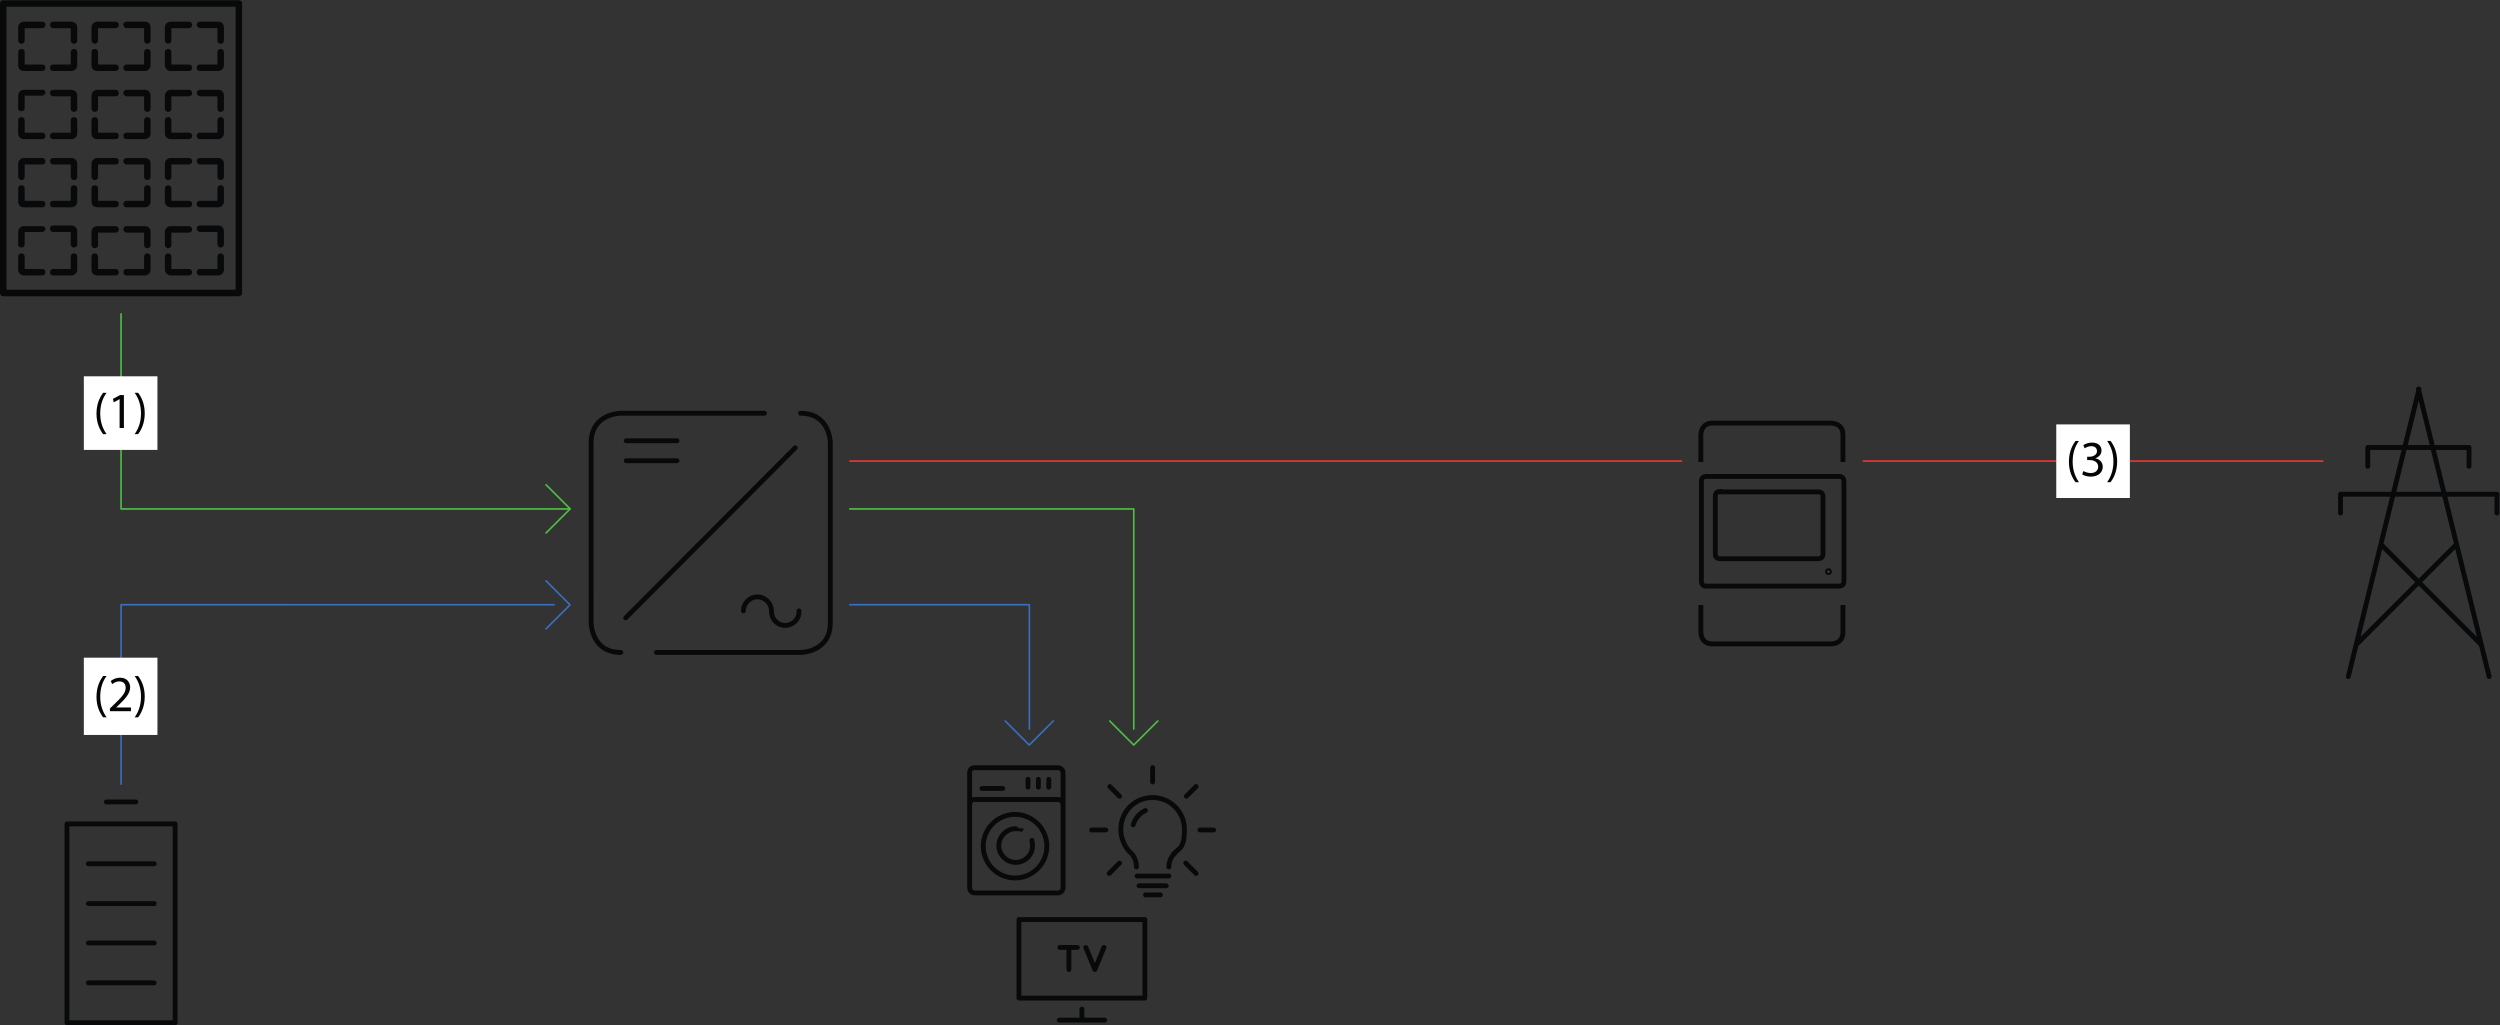 <?xml version="1.0" encoding="UTF-8" standalone="no"?>
<!-- Created with Inkscape (http://www.inkscape.org/) -->

<svg
   version="1.1"
   id="svg2"
   width="525.867"
   height="215.64"
   viewBox="0 0 525.867 215.64"
   sodipodi:docname="secured..eps"
   xmlns:inkscape="http://www.inkscape.org/namespaces/inkscape"
   xmlns:sodipodi="http://sodipodi.sourceforge.net/DTD/sodipodi-0.dtd"
   xmlns="http://www.w3.org/2000/svg"
   xmlns:svg="http://www.w3.org/2000/svg">
  <rect x="0" y="0" width="525.867" height="215.64" fill="#333333" stroke="none"/>
  <defs
     id="defs6">
    <clipPath
       clipPathUnits="userSpaceOnUse"
       id="clipPath28">
      <path
         d="M 1525.96,410.41 V 3.84 h 393.25 V 410.41 Z"
         id="path26" />
    </clipPath>
  </defs>
  <sodipodi:namedview
     id="namedview4"
     pagecolor="#ffffff"
     bordercolor="#666666"
     borderopacity="1.0"
     inkscape:showpageshadow="2"
     inkscape:pageopacity="0.0"
     inkscape:pagecheckerboard="0"
     inkscape:deskcolor="#d1d1d1" />
  <g
     id="g8"
     inkscape:groupmode="layer"
     inkscape:label="ink_ext_XXXXXX"
     transform="matrix(1.333,0,0,-1.333,0,215.64)">
    <g
       id="g10"
       transform="scale(0.1)">
      <path
         d="m 2691.83,865.859 c -1.57,0 -7.08,-0.785 -7.08,-7.078 V 699.918 c 0,-1.574 0.79,-7.078 7.08,-7.078 h 210.78 c 1.57,0 7.08,0.785 7.08,7.078 v 158.863 c 0,1.571 -0.79,7.078 -7.08,7.078 z m 22.02,-23.593 c -1.57,0 -7.08,-0.789 -7.08,-7.078 v -92.016 c 0,-1.574 0.79,-7.078 7.08,-7.078 h 155.73 c 1.56,0 7.07,0.789 7.07,7.078 v 91.226 c 0,1.575 -0.78,7.079 -7.07,7.079 h -155.73 z m -29.89,-179.317 v -43.25 c 0,-1.582 0.79,-18.09 18.1,-18.09 h 187.96 c 1.58,0 18.09,0.789 18.09,18.09 v 43.25 m -224.15,225.715 v 43.262 c 0,1.566 0.79,18.086 18.1,18.086 h 187.96 c 1.58,0 18.09,-0.789 18.09,-18.086 V 888.664 M 2885.3,717.219 c 0.79,0 1.58,-0.785 1.58,-1.574 0,-0.786 -0.79,-1.575 -1.58,-1.575 -0.78,0 -1.57,0.789 -1.57,1.575 0,0.789 0.79,1.574 1.57,1.574 z"
         style="fill:none;stroke:#08090a;stroke-width:7.682;stroke-linecap:butt;stroke-linejoin:miter;stroke-miterlimit:10;stroke-dasharray:none;stroke-opacity:1"
         id="path12" />
      <path
         d="m 987.324,642.699 267.526,268.383 m -48.56,54.527 H 979.66 c 0,0 -46.863,0 -46.863,-46.867 V 635.027 c 0,0 0,-46.855 46.863,-46.855 m 56.23,0 h 227.48 c 0,0 46.86,0 46.86,46.855 v 283.715 c 0,0 0,46.867 -46.86,46.867 M 988.18,922.152 h 80.09 m -80.09,-31.519 h 80.09 m 192.54,-236.86 c 0.86,-11.921 -8.51,-22.144 -20.44,-22.992 -11.92,-0.863 -22.16,8.508 -23.01,20.442 v 2.55 c 0,11.93 -10.22,22.153 -22.15,22.153 -11.92,0 -22.14,-10.223 -22.14,-22.153"
         style="fill:none;stroke:#08090a;stroke-width:7.682;stroke-linecap:round;stroke-linejoin:round;stroke-miterlimit:10;stroke-dasharray:none;stroke-opacity:1"
         id="path14" />
      <path
         d="M 3817.25,1003.75 3705.61,550.031 m 110.62,453.719 111.64,-453.719 m -208.95,51.207 154.66,154.657 m 40.97,-154.657 -154.66,154.657 m -66.57,81.937 h 246.84 m -246.84,0 v -29.703 m 246.84,29.703 V 808.129 M 3736.33,911.57 h 159.79 m -159.79,0 v -29.695 m 159.79,29.695 v -29.695"
         style="fill:none;stroke:#08090a;stroke-width:7.682;stroke-linecap:round;stroke-linejoin:round;stroke-miterlimit:10;stroke-dasharray:none;stroke-opacity:1"
         id="path16" />
      <path
         d="M 105.688,317.641 H 276.352 V 3.84 H 105.688 Z m 62.132,34.597 h 46.403 M 139.508,254.719 H 243.32 M 139.508,317.641 H 243.32 M 139.508,66.75 H 243.32 M 139.508,3.84 H 243.32 M 139.508,129.672 H 243.32 M 139.508,191.801 H 243.32 M 105.688,317.641 H 276.352 V 3.84 H 105.688 Z m 62.132,34.597 h 46.403 M 139.508,254.719 H 243.32 M 139.508,66.75 H 243.32 M 139.508,129.672 H 243.32 M 139.508,191.801 H 243.32"
         style="fill:none;stroke:#08090a;stroke-width:7.682;stroke-linecap:round;stroke-linejoin:round;stroke-miterlimit:10;stroke-dasharray:none;stroke-opacity:1"
         id="path18" />
      <path
         d="M 376.918,1617.29 H 5.121 C 2.047,1617.29 0,1615.24 0,1612.17 v -456.81 c 0,-3.07 2.047,-5.12 5.121,-5.12 H 376.918 c 3.074,0 5.121,2.05 5.121,5.12 v 456.81 c 0,3.07 -2.047,5.12 -5.121,5.12 m -5.121,-456.81 H 10.242 v 446.57 H 371.797 Z M 28.68,1553.79 v 20.48 c 0,6.15 5.121,9.22 9.219,9.22 h 28.676 c 3.074,0 5.121,-2.05 5.121,-5.12 0,-3.07 -2.047,-5.12 -5.121,-5.12 H 38.922 v -19.46 c 0,-3.08 -2.051,-5.12 -5.121,-5.12 -3.074,0 -5.121,3.07 -5.121,5.12 z m 0,-38.92 v 20.48 c 0,3.08 2.047,5.12 5.121,5.12 3.07,0 5.121,-2.04 5.121,-5.12 v -19.46 h 27.652 c 3.074,0 5.121,-2.05 5.121,-5.12 0,-3.07 -2.047,-5.12 -5.121,-5.12 H 37.898 c -5.121,0 -9.219,3.07 -9.219,9.22 z m 50.188,63.5 c 0,3.07 2.047,5.12 5.121,5.12 h 28.676 c 4.098,0 9.219,-3.07 9.219,-9.22 v -20.48 c 0,-3.08 -2.047,-5.12 -5.121,-5.12 -3.071,0 -5.121,2.04 -5.121,5.12 v 19.46 H 83.988 c -3.074,0 -5.121,3.07 -5.121,5.12 z m 0,-67.6 c 0,3.07 2.047,5.12 5.121,5.12 h 27.653 v 19.46 c 0,3.08 2.05,5.12 5.121,5.12 3.074,0 5.121,-2.04 5.121,-5.12 v -20.48 c 0,-6.15 -5.121,-9.22 -9.219,-9.22 H 83.988 c -3.074,0 -5.121,2.05 -5.121,5.12 z M 28.68,1338.7 v 20.48 c 0,6.15 5.121,9.22 9.219,9.22 h 28.676 c 3.074,0 5.121,-2.05 5.121,-5.12 0,-3.07 -2.047,-5.12 -5.121,-5.12 H 38.922 v -19.46 c 0,-3.07 -2.051,-5.12 -5.121,-5.12 -3.074,0 -5.121,3.07 -5.121,5.12 z m 0,-38.92 v 20.48 c 0,3.08 2.047,5.12 5.121,5.12 3.07,0 5.121,-2.04 5.121,-5.12 v -19.46 h 27.652 c 3.074,0 5.121,-2.05 5.121,-5.12 0,-3.07 -2.047,-5.12 -5.121,-5.12 H 37.898 c -5.121,0 -9.219,3.07 -9.219,9.22 z m 50.188,63.5 c 0,3.07 2.047,5.12 5.121,5.12 h 28.676 c 4.098,0 9.219,-3.07 9.219,-9.22 v -20.48 c 0,-3.07 -2.047,-5.12 -5.121,-5.12 -3.071,0 -5.121,2.05 -5.121,5.12 v 19.46 H 83.988 c -3.074,0 -5.121,3.07 -5.121,5.12 z m 0,-67.6 c 0,3.07 2.047,5.12 5.121,5.12 h 27.653 v 19.46 c 0,3.08 2.05,5.12 5.121,5.12 3.074,0 5.121,-2.04 5.121,-5.12 v -20.48 c 0,-6.15 -5.121,-9.22 -9.219,-9.22 H 83.988 c -3.074,0 -5.121,2.05 -5.121,5.12 z m -50.188,150.56 v 20.49 c 0,6.15 5.121,9.22 9.219,9.22 h 28.676 c 3.074,1.02 5.121,-2.05 5.121,-4.1 0,-2.05 -2.047,-5.12 -5.121,-5.12 H 38.922 v -19.46 c 0,-3.07 -2.051,-5.13 -5.121,-5.13 -3.074,0 -5.121,2.06 -5.121,4.1 z m 0,-38.92 v 20.49 c 0,3.07 2.047,5.12 5.121,5.12 3.07,0 5.121,-2.05 5.121,-5.12 v -19.46 h 27.652 c 3.074,0 5.121,-2.05 5.121,-5.12 0,-3.08 -2.047,-5.12 -5.121,-5.12 H 37.898 c -5.121,0 -9.219,3.07 -9.219,9.21 z m 50.188,63.5 c 0,3.08 2.047,5.13 5.121,5.13 h 28.676 c 4.098,0 9.219,-3.07 9.219,-9.22 v -20.49 c 0,-3.07 -2.047,-5.12 -5.121,-5.12 -3.071,0 -5.121,2.05 -5.121,5.12 v 19.46 H 83.988 c -3.074,0 -5.121,3.08 -5.121,5.12 z m 0,-67.59 c 0,3.07 2.047,5.12 5.121,5.12 h 27.653 v 19.46 c 0,3.07 2.05,5.12 5.121,5.12 3.074,0 5.121,-2.05 5.121,-5.12 v -20.49 c 0,-6.14 -5.121,-9.21 -9.219,-9.21 H 83.988 c -3.074,0 -5.121,2.04 -5.121,5.12 z M 28.68,1231.15 v 20.49 c 0,6.15 5.121,9.22 9.219,9.22 h 28.676 c 3.074,0 5.121,-2.05 5.121,-4.1 0,-2.05 -2.047,-5.12 -5.121,-5.12 H 38.922 v -19.46 c 0,-3.07 -2.051,-5.12 -5.121,-5.12 -3.074,0 -5.121,2.05 -5.121,4.09 z m 0,-38.92 v 20.49 c 0,3.07 2.047,5.12 5.121,5.12 3.07,0 5.121,-2.05 5.121,-5.12 v -19.46 h 27.652 c 3.074,0 5.121,-2.05 5.121,-5.12 0,-3.08 -2.047,-5.12 -5.121,-5.12 H 37.898 c -5.121,0 -9.219,4.09 -9.219,9.21 z m 50.188,64.53 c 0,3.07 2.047,5.12 5.121,5.12 h 28.676 c 4.098,0 9.219,-3.07 9.219,-9.22 v -20.48 c 0,-3.07 -2.047,-5.12 -5.121,-5.12 -3.071,0 -5.121,2.05 -5.121,5.12 v 19.46 H 83.988 c -3.074,0 -5.121,2.05 -5.121,5.12 z m 0,-68.62 c 0,3.07 2.047,5.12 5.121,5.12 h 27.653 v 19.46 c 0,3.07 2.05,5.12 5.121,5.12 3.074,0 5.121,-2.05 5.121,-5.12 v -20.49 c 0,-6.14 -5.121,-9.21 -9.219,-9.21 H 83.988 c -3.074,0 -5.121,2.04 -5.121,5.12 z m 65.551,365.65 v 20.48 c 0,6.15 5.121,9.22 9.219,9.22 h 28.676 c 3.074,0 5.121,-2.05 5.121,-5.12 0,-3.07 -2.047,-5.12 -5.121,-5.12 H 154.66 v -19.46 c 0,-3.08 -2.051,-5.12 -5.121,-5.12 -3.074,0 -5.121,3.07 -5.121,5.12 z m 0,-38.92 v 20.48 c 0,3.08 2.047,5.12 5.121,5.12 3.07,0 5.121,-2.04 5.121,-5.12 v -19.46 h 27.653 c 3.074,0 5.121,-2.05 5.121,-5.12 0,-3.07 -2.047,-5.12 -5.121,-5.12 h -28.676 c -5.121,0 -9.219,3.07 -9.219,9.22 z m 50.187,63.5 c 0,3.07 2.047,5.12 5.122,5.12 h 28.675 c 5.121,0 9.219,-3.07 9.219,-9.22 v -20.48 c 0,-3.08 -2.047,-5.12 -5.121,-5.12 -3.07,0 -5.121,2.04 -5.121,5.12 v 19.46 h -27.652 c -3.075,0 -5.122,3.07 -5.122,5.12 z m 0,-67.6 c 0,3.07 2.047,5.12 5.122,5.12 h 27.652 v 19.46 c 0,3.08 2.051,5.12 5.121,5.12 3.074,0 5.121,-2.04 5.121,-5.12 v -20.48 c 0,-6.15 -5.121,-9.22 -9.219,-9.22 h -28.675 c -3.075,0 -5.122,2.05 -5.122,5.12 z M 144.418,1338.7 v 20.48 c 0,6.15 5.121,9.22 9.219,9.22 h 28.676 c 3.074,0 5.121,-2.05 5.121,-5.12 0,-3.07 -2.047,-5.12 -5.121,-5.12 H 154.66 v -19.46 c 0,-3.07 -2.051,-5.12 -5.121,-5.12 -3.074,0 -5.121,3.07 -5.121,5.12 z m 0,-38.92 v 20.48 c 0,3.08 2.047,5.12 5.121,5.12 3.07,0 5.121,-2.04 5.121,-5.12 v -19.46 h 27.653 c 3.074,0 5.121,-2.05 5.121,-5.12 0,-3.07 -2.047,-5.12 -5.121,-5.12 h -28.676 c -5.121,0 -9.219,3.07 -9.219,9.22 z m 50.187,63.5 c 0,3.07 2.047,5.12 5.122,5.12 h 28.675 c 5.121,0 9.219,-3.07 9.219,-9.22 v -20.48 c 0,-3.07 -2.047,-5.12 -5.121,-5.12 -3.07,0 -5.121,2.05 -5.121,5.12 v 19.46 h -27.652 c -3.075,0 -5.122,3.07 -5.122,5.12 z m 0,-67.6 c 0,3.07 2.047,5.12 5.122,5.12 h 27.652 v 19.46 c 0,3.08 2.051,5.12 5.121,5.12 3.074,0 5.121,-2.04 5.121,-5.12 v -20.48 c 0,-6.15 -5.121,-9.22 -9.219,-9.22 h -28.675 c -3.075,0 -5.122,2.05 -5.122,5.12 z m -50.187,150.56 v 20.49 c 0,6.15 5.121,9.22 9.219,9.22 h 28.676 c 3.074,0 5.121,-2.05 5.121,-5.13 0,-3.07 -2.047,-5.12 -5.121,-5.12 H 154.66 v -19.46 c 0,-3.07 -2.051,-5.12 -5.121,-5.12 -3.074,0 -5.121,3.08 -5.121,5.12 z m 0,-38.92 v 20.49 c 0,3.07 2.047,5.12 5.121,5.12 3.07,0 5.121,-2.05 5.121,-5.12 v -19.46 h 27.653 c 3.074,0 5.121,-2.05 5.121,-5.12 0,-3.08 -2.047,-5.12 -5.121,-5.12 h -28.676 c -5.121,0 -9.219,3.07 -9.219,9.21 z m 50.187,63.5 c 0,3.08 2.047,5.13 5.122,5.13 h 28.675 c 5.121,0 9.219,-3.07 9.219,-9.22 v -20.49 c 0,-3.07 -2.047,-5.12 -5.121,-5.12 -3.07,0 -5.121,2.05 -5.121,5.12 v 19.46 h -27.652 c -3.075,0 -5.122,3.08 -5.122,5.12 z m 0,-67.59 c 0,3.07 2.047,5.12 5.122,5.12 h 27.652 v 19.46 c 0,3.07 2.051,5.12 5.121,5.12 3.074,0 5.121,-2.05 5.121,-5.12 v -20.49 c 0,-6.14 -5.121,-9.21 -9.219,-9.21 h -28.675 c -3.075,0 -5.122,2.04 -5.122,5.12 z m -50.187,-172.08 v 20.49 c 0,6.15 5.121,9.22 9.219,9.22 h 28.676 c 3.074,0 5.121,-2.05 5.121,-5.13 0,-3.07 -2.047,-5.12 -5.121,-5.12 H 154.66 v -19.46 c 0,-3.07 -2.051,-5.12 -5.121,-5.12 -3.074,0 -5.121,3.08 -5.121,5.12 z m 0,-38.92 v 20.49 c 0,3.07 2.047,5.12 5.121,5.12 3.07,0 5.121,-2.05 5.121,-5.12 v -19.46 h 27.653 c 3.074,0 5.121,-2.05 5.121,-5.12 0,-3.08 -2.047,-5.12 -5.121,-5.12 h -28.676 c -5.121,0 -9.219,3.07 -9.219,9.21 z m 50.187,63.5 c 0,3.08 2.047,5.13 5.122,5.13 h 28.675 c 5.121,0 9.219,-3.07 9.219,-9.22 v -20.49 c 0,-3.07 -2.047,-5.12 -5.121,-5.12 -3.07,0 -5.121,2.05 -5.121,5.12 v 19.46 h -27.652 c -3.075,0 -5.122,3.08 -5.122,5.12 z m 0,-67.59 c 0,3.07 2.047,5.12 5.122,5.12 h 27.652 v 19.46 c 0,3.07 2.051,5.12 5.121,5.12 3.074,0 5.121,-2.05 5.121,-5.12 v -20.49 c 0,-6.14 -5.121,-9.21 -9.219,-9.21 h -28.675 c -3.075,0 -5.122,2.04 -5.122,5.12 z m 65.551,365.65 v 20.48 c 0,6.15 5.121,9.22 9.219,9.22 h 28.676 c 3.074,0 5.121,-2.05 5.121,-5.12 0,-3.07 -2.047,-5.12 -5.121,-5.12 h -27.653 v -19.46 c 0,-3.08 -2.05,-5.12 -5.121,-5.12 -3.074,0 -5.121,3.07 -5.121,5.12 z m 0,-38.92 v 20.48 c 0,3.08 2.047,5.12 5.121,5.12 3.071,0 5.121,-2.04 5.121,-5.12 v -19.46 h 27.653 c 3.074,0 5.121,-2.05 5.121,-5.12 0,-3.07 -2.047,-5.12 -5.121,-5.12 h -28.676 c -4.098,0 -9.219,3.07 -9.219,9.22 z m 50.188,63.5 c 0,3.07 2.047,5.12 5.121,5.12 h 28.68 c 5.121,0 9.214,-3.07 9.214,-9.22 v -20.48 c 0,-3.08 -2.046,-5.12 -5.121,-5.12 -3.07,0 -5.121,2.04 -5.121,5.12 v 19.46 h -27.652 c -2.047,0 -5.121,3.07 -5.121,5.12 z m 0,-67.6 c 0,3.07 2.047,5.12 5.121,5.12 h 27.652 v 19.46 c 0,3.08 2.051,5.12 5.121,5.12 3.075,0 5.121,-2.04 5.121,-5.12 v -20.48 c 0,-6.15 -5.121,-9.22 -9.214,-9.22 h -28.68 c -3.074,0 -5.121,2.05 -5.121,5.12 z M 260.156,1338.7 v 20.48 c 0,6.15 5.121,9.22 9.219,9.22 h 28.676 c 3.074,0 5.121,-2.05 5.121,-5.12 0,-3.07 -2.047,-5.12 -5.121,-5.12 h -27.653 v -19.46 c 0,-3.07 -2.05,-5.12 -5.121,-5.12 -3.074,0 -5.121,3.07 -5.121,5.12 z m 0,-38.92 v 20.48 c 0,3.08 2.047,5.12 5.121,5.12 3.071,0 5.121,-2.04 5.121,-5.12 v -19.46 h 27.653 c 3.074,0 5.121,-2.05 5.121,-5.12 0,-3.07 -2.047,-5.12 -5.121,-5.12 h -28.676 c -4.098,0 -9.219,3.07 -9.219,9.22 z m 50.188,63.5 c 0,3.07 2.047,5.12 5.121,5.12 h 28.68 c 5.121,0 9.214,-3.07 9.214,-9.22 v -20.48 c 0,-3.07 -2.046,-5.12 -5.121,-5.12 -3.07,0 -5.121,2.05 -5.121,5.12 v 19.46 h -27.652 c -2.047,0 -5.121,3.07 -5.121,5.12 z m 0,-67.6 c 0,3.07 2.047,5.12 5.121,5.12 h 27.652 v 19.46 c 0,3.08 2.051,5.12 5.121,5.12 3.075,0 5.121,-2.04 5.121,-5.12 v -20.48 c 0,-6.15 -5.121,-9.22 -9.214,-9.22 h -28.68 c -3.074,0 -5.121,2.05 -5.121,5.12 z m -50.188,150.56 v 20.49 c 0,6.15 5.121,9.22 9.219,9.22 h 28.676 c 3.074,0 5.121,-2.05 5.121,-5.13 0,-3.07 -2.047,-5.12 -5.121,-5.12 h -27.653 v -19.46 c 0,-3.07 -2.05,-5.12 -5.121,-5.12 -3.074,0 -5.121,3.08 -5.121,5.12 z m 0,-38.92 v 20.49 c 0,3.07 2.047,5.12 5.121,5.12 3.071,0 5.121,-2.05 5.121,-5.12 v -19.46 h 27.653 c 3.074,0 5.121,-2.05 5.121,-5.12 0,-3.08 -2.047,-5.12 -5.121,-5.12 h -28.676 c -4.098,0 -9.219,3.07 -9.219,9.21 z m 50.188,63.5 c 0,3.08 2.047,5.13 5.121,5.13 h 28.68 c 5.121,0 9.214,-3.07 9.214,-9.22 v -20.49 c 0,-3.07 -2.046,-5.12 -5.121,-5.12 -3.07,0 -5.121,2.05 -5.121,5.12 v 19.46 h -27.652 c -2.047,0 -5.121,3.08 -5.121,5.12 z m 0,-67.59 c 0,3.07 2.047,5.12 5.121,5.12 h 27.652 v 19.46 c 0,3.07 2.051,5.12 5.121,5.12 3.075,0 5.121,-2.05 5.121,-5.12 v -20.49 c 0,-6.14 -5.121,-9.21 -9.214,-9.21 h -28.68 c -3.074,0 -5.121,2.04 -5.121,5.12 z m -50.188,-172.08 v 20.49 c 0,6.15 5.121,9.22 9.219,9.22 h 28.676 c 3.074,0 5.121,-2.05 5.121,-5.13 0,-3.07 -2.047,-5.12 -5.121,-5.12 h -27.653 v -19.46 c 0,-3.07 -2.05,-5.12 -5.121,-5.12 -3.074,0 -5.121,3.08 -5.121,5.12 z m 0,-38.92 v 20.49 c 0,3.07 2.047,5.12 5.121,5.12 3.071,0 5.121,-2.05 5.121,-5.12 v -19.46 h 27.653 c 3.074,0 5.121,-2.05 5.121,-5.12 0,-3.08 -2.047,-5.12 -5.121,-5.12 h -28.676 c -4.098,0 -9.219,4.09 -9.219,9.21 z m 50.188,64.53 c 0,3.07 2.047,5.12 5.121,5.12 h 28.68 c 5.121,0 9.214,-3.07 9.214,-9.22 v -20.48 c 0,-3.07 -2.046,-5.12 -5.121,-5.12 -3.07,0 -5.121,2.05 -5.121,5.12 v 19.46 h -27.652 c -2.047,0 -5.121,2.05 -5.121,5.12 z m 0,-68.62 c 0,3.07 2.047,5.12 5.121,5.12 h 27.652 v 19.46 c 0,3.07 2.051,5.12 5.121,5.12 3.075,0 5.121,-2.05 5.121,-5.12 v -20.49 c 0,-6.14 -5.121,-9.21 -9.214,-9.21 h -28.68 c -3.074,0 -5.121,2.04 -5.121,5.12"
         style="fill:#08090a;fill-opacity:1;fill-rule:nonzero;stroke:none"
         id="path20" />
      <g
         id="g22">
        <g
           id="g24"
           clip-path="url(#clipPath28)">
          <path
             d="m 1671.38,7.941 h 71.68 m -35.85,1.027 V 25.34 M 1607.88,166.68 h 198.67 V 42.75 h -198.67 z m 78.86,-44.039 V 87.82 m -14.34,34.821 h 27.64 m 42,0 -14.34,-34.821 -14.34,34.821"
             style="fill:none;stroke:#080a0a;stroke-width:7.682;stroke-linecap:round;stroke-linejoin:round;stroke-miterlimit:10;stroke-dasharray:none;stroke-opacity:1"
             id="path30" />
          <path
             d="m 1807.58,205.59 h 23.56 m -36.88,29.699 h 50.19 m -47.11,-15.359 h 43.01 m -21.5,186.39 v -22.539 m 68.61,-7.172 -15.35,-15.359 m -120.85,15.359 15.36,-15.359 m -16.39,-121.859 16.39,16.379 m 120.84,-16.379 -16.38,16.379 m 44.03,52.23 h -21.51 m -148.49,0 h -22.53 m 62.48,-36.871 c -10.25,9.223 -16.39,23.562 -16.39,37.902 0,28.668 22.52,50.168 50.18,50.168 27.65,0 50.18,-22.519 50.18,-50.168 0,-27.66 -6.14,-28.679 -16.38,-37.902 m -67.59,0 c 0,0 8.18,-7.16 8.18,-21.5 m 60.43,21.5 c 0,0 -9.22,-7.16 -9.22,-21.5 m -56.33,66.57 c 3.07,10.242 10.24,18.43 19.46,22.531"
             style="fill:none;stroke:#080a0a;stroke-width:7.682;stroke-linecap:round;stroke-linejoin:miter;stroke-miterlimit:1.333;stroke-dasharray:none;stroke-opacity:1"
             id="path32" />
          <path
             d="m 1628.36,291.609 c 0,-3.07 1.02,-5.121 1.02,-8.187 0,-15.352 -12.29,-26.621 -26.62,-26.621 -14.34,0 -26.63,12.281 -26.63,26.621 0,14.34 12.29,26.629 26.63,26.629 14.33,0 6.15,0 8.2,-1.02 m 40.96,-26.633 c 0,-27.648 -22.54,-50.179 -50.18,-50.179 -27.66,0 -50.19,22.531 -50.19,50.179 0,27.653 22.53,50.184 50.19,50.184 v 0 c 27.64,0 50.18,-22.531 50.18,-50.184 z m -102.42,91.141 h 32.78 m 39.93,14.34 V 375.59 m 16.39,12.289 V 375.59 m 16.39,12.289 V 375.59 m -117.78,30.73 h 131.09 c 5.12,0 9.22,-3.082 9.22,-8.199 V 216.852 c 0,-5.122 -4.1,-8.192 -8.19,-8.192 h -131.09 c -5.13,0 -8.19,4.102 -8.19,8.192 v 181.269 c 0,5.117 3.06,8.199 8.19,8.199 z m -7.16,-72.711 v 14.34 c 0,5.121 4.09,8.192 8.19,8.192 h 130.06 c 5.12,0 9.22,-3.071 9.22,-8.192 v -15.367"
             style="fill:none;stroke:#080a0a;stroke-width:7.682;stroke-linecap:round;stroke-linejoin:round;stroke-miterlimit:10;stroke-dasharray:none;stroke-opacity:1"
             id="path34" />
        </g>
      </g>
      <path
         d="M 861.52,701.215 899.484,663.246 861.52,625.281 M 191.02,380.289 v 283.184 l 683.234,-0.004"
         style="fill:none;stroke:#396fbf;stroke-width:2.561;stroke-linecap:round;stroke-linejoin:round;stroke-miterlimit:10;stroke-dasharray:none;stroke-opacity:1"
         id="path36" />
      <path
         d="M 899.328,814.551 191.02,814.547 v 307.833"
         style="fill:none;stroke:#4fbe44;stroke-width:2.561;stroke-linecap:round;stroke-linejoin:round;stroke-miterlimit:10;stroke-dasharray:none;stroke-opacity:1"
         id="path38" />
      <path
         d="m 1662.1,480.031 -37.96,-37.972 -37.97,37.972 m -245.21,183.442 h 283.4 V 467.301"
         style="fill:none;stroke:#396fbf;stroke-width:2.561;stroke-linecap:round;stroke-linejoin:round;stroke-miterlimit:10;stroke-dasharray:none;stroke-opacity:1"
         id="path40" />
      <path
         d="m 1340.97,814.551 h 448.12 V 467.309"
         style="fill:none;stroke:#4fbe44;stroke-width:2.561;stroke-linecap:round;stroke-linejoin:round;stroke-miterlimit:10;stroke-dasharray:none;stroke-opacity:1"
         id="path42" />
      <path
         d="M 1341.06,890.086 H 2653.44"
         style="fill:none;stroke:#ef332e;stroke-width:2.561;stroke-linecap:round;stroke-linejoin:round;stroke-miterlimit:10;stroke-dasharray:none;stroke-opacity:1"
         id="path44" />
      <path
         d="M 3665.29,890.09 H 2940.41"
         style="fill:none;stroke:#ef332e;stroke-width:2.561;stroke-linecap:round;stroke-linejoin:round;stroke-miterlimit:10;stroke-dasharray:none;stroke-opacity:1"
         id="path46" />
      <path
         d="m 132.301,907.758 h 116.133 v 116.137 H 132.301 Z"
         style="fill:#ffffff;fill-opacity:1;fill-rule:nonzero;stroke:none"
         id="path48" />
      <g
         id="g50"
         transform="scale(10)">
        <g
           aria-label="(1)"
           transform="matrix(1,0,0,-1,14.713,94.234)"
           id="text54"
           style="font-size:8px;font-family:'Myriad Pro';-inkscape-font-specification:MyriadPro-Regular;fill:#040606">
          <path
             d="m 1.56,-5.552 c -0.504,0.672 -1.04,1.704 -1.048,3.272 0,1.56 0.544,2.584 1.048,3.248 h 0.544 c -0.56,-0.8 -1,-1.816 -1,-3.24 0,-1.456 0.416,-2.488 1,-3.28 z"
             id="path76" />
          <path
             d="m 4.16,0 h 0.68 v -5.2 h -0.6 l -1.136,0.608 0.136,0.536 0.904,-0.488 h 0.016 z"
             id="path78" />
          <path
             d="m 7.08,0.968 c 0.504,-0.672 1.04,-1.696 1.048,-3.264 0,-1.568 -0.544,-2.6 -1.048,-3.256 h -0.544 c 0.568,0.8 1,1.816 1,3.256 0,1.44 -0.44,2.472 -1,3.264 z"
             id="path80" />
        </g>
      </g>
      <path
         d="M 132.301,457.949 H 248.434 V 579.89 H 132.301 Z"
         style="fill:#ffffff;fill-opacity:1;fill-rule:nonzero;stroke:none"
         id="path56" />
      <g
         id="g58"
         transform="scale(10)">
        <g
           aria-label="(2)"
           transform="matrix(1,0,0,-1,14.713,49.544)"
           id="text62"
           style="font-size:8px;font-family:'Myriad Pro';-inkscape-font-specification:MyriadPro-Regular;fill:#040606">
          <path
             d="m 1.56,-5.552 c -0.504,0.672 -1.04,1.704 -1.048,3.272 0,1.56 0.544,2.584 1.048,3.248 h 0.544 c -0.56,-0.8 -1,-1.816 -1,-3.24 0,-1.456 0.416,-2.488 1,-3.28 z"
             id="path83" />
          <path
             d="m 5.952,0 v -0.584 h -2.328 V -0.6 l 0.408,-0.384 c 1.096,-1.056 1.792,-1.832 1.792,-2.792 0,-0.744 -0.472,-1.512 -1.592,-1.512 -0.592,0 -1.112,0.232 -1.464,0.528 l 0.224,0.496 c 0.24,-0.2 0.632,-0.44 1.104,-0.44 0.776,0 1.024,0.488 1.024,1.016 0,0.784 -0.608,1.456 -1.936,2.72 l -0.552,0.536 V 0 Z"
             id="path85" />
          <path
             d="m 7.08,0.968 c 0.504,-0.672 1.04,-1.696 1.048,-3.264 0,-1.568 -0.544,-2.6 -1.048,-3.256 h -0.544 c 0.568,0.8 1,1.816 1,3.256 0,1.44 -0.44,2.472 -1,3.264 z"
             id="path87" />
        </g>
      </g>
      <path
         d="m 3244.78,831.859 h 116.141 V 947.996 H 3244.78 Z"
         style="fill:#ffffff;fill-opacity:1;fill-rule:nonzero;stroke:none"
         id="path64" />
      <g
         id="g66"
         transform="scale(10)">
        <g
           aria-label="(3)"
           transform="matrix(1,0,0,-1,325.961,86.644)"
           id="text70"
           style="font-size:8px;font-family:'Myriad Pro';-inkscape-font-specification:MyriadPro-Regular;fill:#040606">
          <path
             d="m 1.56,-5.552 c -0.504,0.672 -1.04,1.704 -1.048,3.272 0,1.56 0.544,2.584 1.048,3.248 h 0.544 c -0.56,-0.8 -1,-1.816 -1,-3.24 0,-1.456 0.416,-2.488 1,-3.28 z"
             id="path90" />
          <path
             d="m 2.608,-0.264 c 0.256,0.168 0.768,0.352 1.352,0.352 1.24,0 1.896,-0.728 1.896,-1.56 -0.008,-0.728 -0.52,-1.208 -1.16,-1.328 v -0.016 c 0.632,-0.232 0.96,-0.688 0.96,-1.232 0,-0.632 -0.464,-1.24 -1.488,-1.24 -0.56,0 -1.088,0.2 -1.368,0.4 l 0.192,0.512 c 0.224,-0.16 0.624,-0.344 1.04,-0.344 0.648,0 0.912,0.368 0.912,0.784 0,0.616 -0.648,0.88 -1.16,0.88 h -0.392 v 0.528 h 0.392 c 0.68,0 1.336,0.312 1.344,1.04 0.008,0.44 -0.28,1.008 -1.176,1.008 -0.496,0 -0.952,-0.2 -1.152,-0.32 z"
             id="path92" />
          <path
             d="m 7.08,0.968 c 0.504,-0.672 1.04,-1.696 1.048,-3.264 0,-1.568 -0.544,-2.6 -1.048,-3.256 h -0.544 c 0.568,0.8 1,1.816 1,3.256 0,1.44 -0.44,2.472 -1,3.264 z"
             id="path94" />
        </g>
      </g>
      <path
         d="m 1827.04,480.031 -37.96,-37.972 -37.97,37.972"
         style="fill:none;stroke:#4fbe44;stroke-width:2.561;stroke-linecap:round;stroke-linejoin:round;stroke-miterlimit:10;stroke-dasharray:none;stroke-opacity:1"
         id="path72" />
      <path
         d="m 861.727,852.648 37.968,-37.96 -37.968,-37.965"
         style="fill:none;stroke:#4fbe44;stroke-width:2.561;stroke-linecap:round;stroke-linejoin:round;stroke-miterlimit:10;stroke-dasharray:none;stroke-opacity:1"
         id="path74" />
    </g>
  </g>
</svg>
